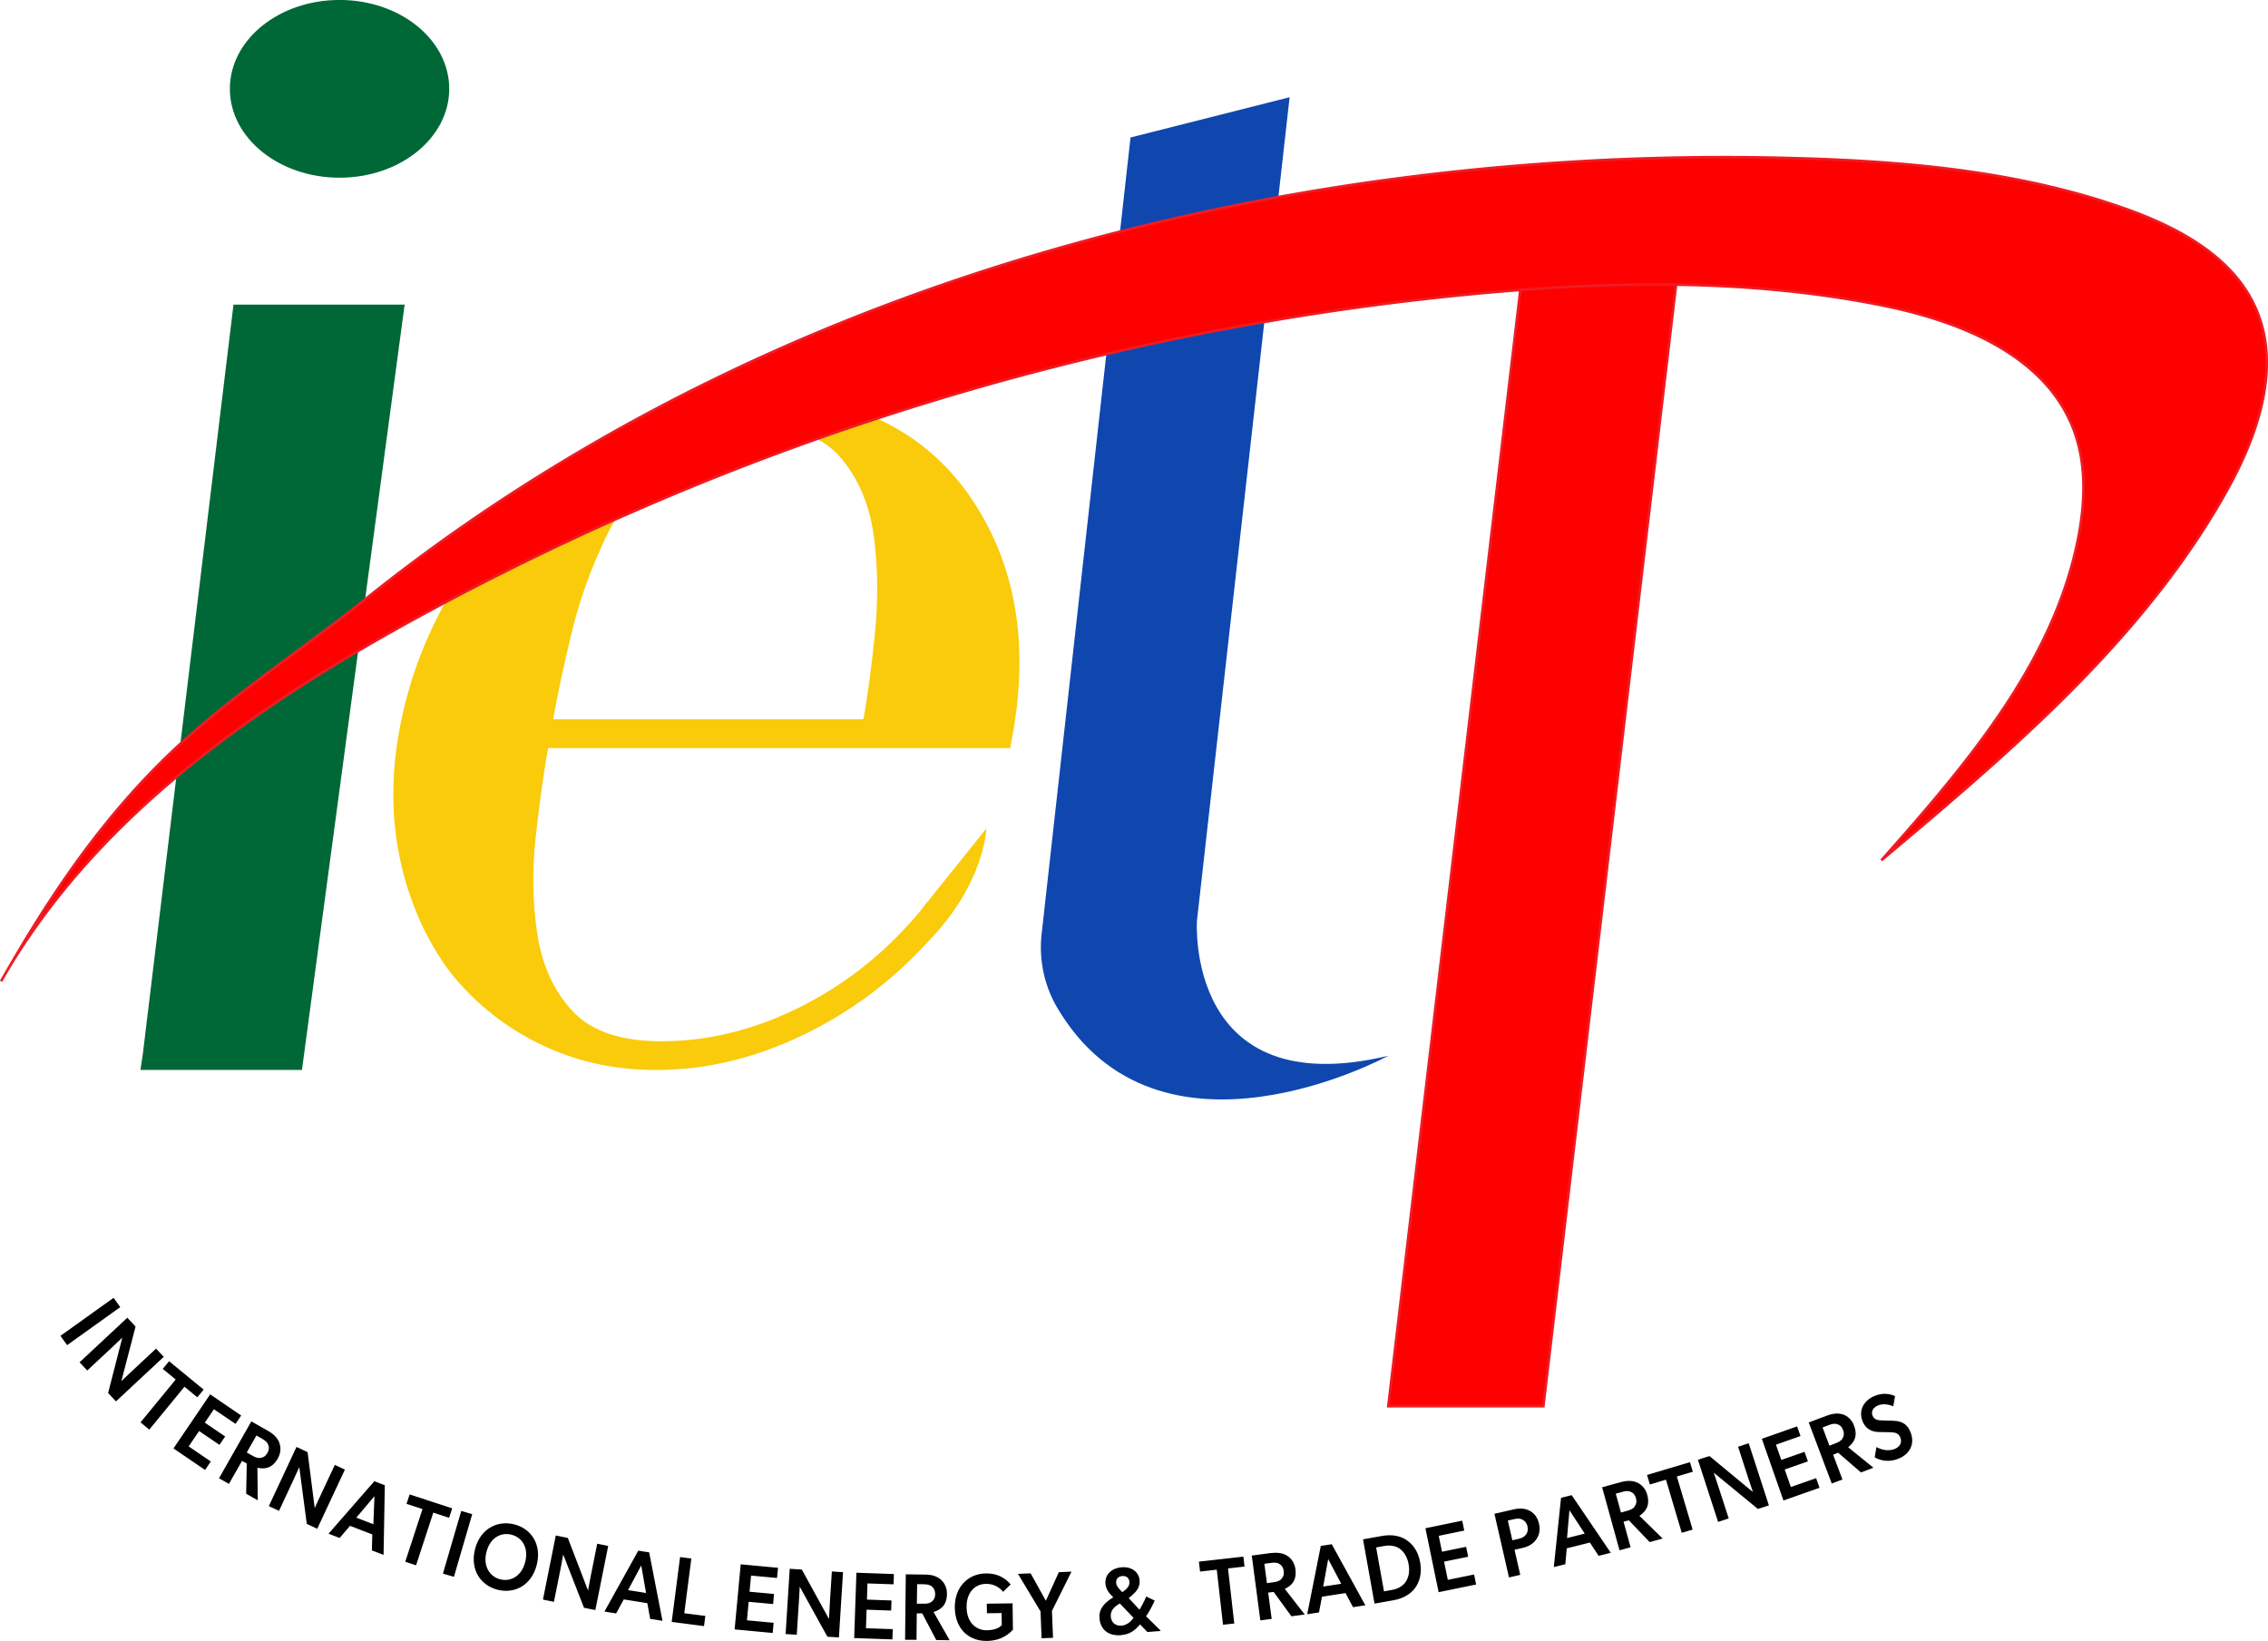 <svg xmlns="http://www.w3.org/2000/svg" id="Layer_1" data-name="Layer 1" viewBox="0 0 254.02 183.8"><defs><style>.cls-2{fill:red;stroke:#ed1c24;stroke-miterlimit:10;stroke-width:.29px}.cls-5{fill:#f9cb0b}</style></defs><path d="m16 118.04 10.15-83.92h19.17l-11.5 85.72H15.73l.27-1.8z" style="fill:#006837"/><ellipse cx="38.03" cy="9.95" rx="12.14" ry="9.81" style="stroke:#006837;fill:#006837;stroke-miterlimit:10;stroke-width:.29px"/><path d="m126.62 15.4 17.82-4.51-10.38 92.26s-1.35 20.53 21.43 15.11c0 0-25.77 14.08-37.17-5.54-1.42-2.5-1.99-5.39-1.64-8.25l9.94-89.07Z" style="fill:#0f47af"/><path d="m155.49 157.51 14.89-125.86h17.37l-14.89 125.86h-17.37z" class="cls-2"/><path d="m113.45 82.1-.3 1.69H61.39c-.51 2.86-.97 6.16-1.38 9.9-.42 3.74-.36 7.37.17 10.89.53 3.53 1.85 6.42 3.95 8.67s5.41 3.38 9.93 3.38c5.48 0 10.86-1.38 16.16-4.14 5.29-2.76 9.86-6.6 13.71-11.51l2.27 1.84c-4.21 5.32-9.22 9.49-15.04 12.5-5.82 3.02-11.71 4.53-17.67 4.53-4.71 0-9.06-.97-13.04-2.92a28.801 28.801 0 0 1-10.1-8.13c-2.64-3.58-4.46-7.67-5.48-12.27-1.02-4.6-1.08-9.41-.2-14.42.9-5.11 2.62-9.97 5.17-14.58 2.54-4.6 5.71-8.64 9.49-12.12 3.99-3.58 8.27-6.31 12.84-8.21 4.56-1.89 9.2-2.84 13.91-2.84s8.99.95 12.84 2.84c3.85 1.89 7.04 4.63 9.58 8.21 5.14 7.36 6.79 16.26 4.95 26.7ZM85.08 47.57c-4.27.21-7.78 1.48-10.55 3.84-2.77 2.35-4.99 5.27-6.66 8.75-1.67 3.48-2.95 7.03-3.83 10.66-.88 3.63-1.57 6.88-2.08 9.74h34.75c.5-2.86.94-6.14 1.3-9.82.36-3.68.31-7.24-.14-10.66-.45-3.43-1.65-6.31-3.59-8.67-1.94-2.35-5.01-3.63-9.2-3.84Z" class="cls-5"/><path d="M.12 109.91c5.03-8.85 10.45-17.04 17.68-24.3 7.1-7.12 15.55-12.42 23.34-18.67 15.92-12.75 33.8-22.95 52.67-30.63 19.01-7.73 39.02-12.93 59.33-15.86 15.89-2.27 31.95-3.19 48-2.73 12.56.35 25.26 1.49 37.08 5.72 5.87 2.1 11.9 5.37 14.42 11.07 2.91 6.58.25 14.25-3.26 20.52-9.27 16.55-24.13 29.13-38.66 41.33 9.44-10.66 19.23-22.02 22.02-35.98.82-4.12.98-8.51-.55-12.42-3.22-8.26-12.73-12.02-21.42-13.76-15.12-3.03-30.72-2.72-46.06-1.24a307.456 307.456 0 0 0-118.52 36.5C28.34 79.28 10.44 91.76.12 109.91Z" class="cls-2"/><path d="m103.24 101.82 7.23-9.02s-.15 6.11-6.46 12.59l-.77-3.57Z" class="cls-5"/><path d="m13.47 146.41-5.95 4.26-.75-1.04 5.95-4.26.75 1.04ZM15.18 148.6l-1.59 6.11s.61-.6 1.25-1.19l2.64-2.46.86.92-5.35 4.99-.88-.94 1.59-6.21s-.67.65-1.3 1.24l-2.63 2.45-.86-.92 5.35-4.99.93 1ZM18.23 153.33l.71-.86 3.87 3.18-.71.86-1.44-1.18-3.94 4.8-.98-.81 3.94-4.8-1.45-1.19ZM27.02 158.54l-.64.95-2.42-1.64-1.02 1.5 2.28 1.55-.64.94-2.28-1.55-1.17 1.72 2.48 1.69-.64.95-3.54-2.41 4.11-6.06 3.47 2.37ZM31.28 161.6c.2.51.18 1.15-.16 1.76-.32.56-.69.87-1.08 1.01-.38.14-.79.12-1.21.04l.04 3.64-1.3-.74.07-3.38-.53-.3-1.47 2.58-1.11-.63 3.62-6.37 1.9 1.08c.63.36 1.04.79 1.23 1.3Zm-2.1 1.7c.32-.05.56-.19.77-.55.2-.35.21-.65.08-.94-.11-.3-.37-.48-.73-.69l-.58-.33-1.08 1.9.58.33c.36.21.65.33.96.28ZM34.45 162.65l.8 6.27s.35-.79.72-1.57l1.53-3.27 1.13.53-3.1 6.63-1.17-.55-.84-6.36s-.38.85-.75 1.64l-1.52 3.26-1.14-.53 3.1-6.63 1.23.58ZM43.1 166.36l-.14 7.8-1.31-.5.05-1.79-2.5-.96-1.16 1.36-1.24-.48 5.13-5.88 1.16.45Zm-1.17 1.24-2.02 2.39 1.91.74.12-3.13ZM45.53 168.45l.35-1.06 4.77 1.56-.35 1.06-1.77-.58-1.93 5.9-1.21-.4 1.93-5.9-1.78-.58ZM52.89 169.6l-2.05 7.02-1.23-.36 2.05-7.02 1.23.36ZM53.2 173.54c.57-2.28 2.47-3.27 4.38-2.8 1.92.48 3.11 2.25 2.54 4.53-.58 2.29-2.46 3.28-4.38 2.8-1.91-.48-3.11-2.25-2.54-4.53Zm5.63 1.4c.39-1.54-.32-2.73-1.55-3.04-1.23-.31-2.41.4-2.8 1.95-.39 1.54.33 2.74 1.55 3.05 1.23.31 2.41-.41 2.8-1.96ZM63.59 172.25l2.27 5.9s.15-.85.32-1.7l.71-3.54 1.23.25-1.44 7.18-1.27-.25-2.33-5.97s-.16.92-.33 1.77l-.71 3.53-1.23-.25 1.44-7.18 1.33.27ZM72.71 173.89l1.49 7.66-1.38-.22-.32-1.76-2.64-.42-.85 1.57-1.31-.21 3.79-6.82 1.23.19Zm-.89 1.46-1.48 2.76 2.02.32-.54-3.08ZM77.43 174.58l-.79 6.12 2.36.3-.15 1.14-3.62-.47.94-7.26 1.26.16ZM87.14 175.61l-.11 1.14-2.91-.27-.17 1.81 2.74.25-.1 1.13-2.74-.25-.19 2.07 2.99.28-.11 1.14-4.26-.4.68-7.29 4.18.39ZM89.81 175.81l3.04 5.54s.04-.86.09-1.73l.23-3.6 1.25.08-.46 7.31-1.29-.08-3.1-5.61s-.04.93-.1 1.8l-.23 3.59-1.25-.08.46-7.31 1.36.09ZM100.12 176.31l-.04 1.15-2.92-.1-.06 1.81 2.75.1-.04 1.13-2.75-.1-.07 2.08 3 .1-.04 1.15-4.28-.15.25-7.32 4.2.15ZM103.64 176.37c.72 0 1.29.19 1.71.54.42.36.72.92.71 1.62 0 .64-.18 1.09-.46 1.41-.27.3-.63.49-1.04.62l1.8 3.16-1.5-.02-1.57-2.99h-.61l-.03 2.96h-1.28l.08-7.33 2.19.03Zm.7 3.04c.26-.2.4-.44.4-.85 0-.4-.13-.67-.38-.86-.24-.21-.56-.24-.97-.25h-.67l-.03 2.18h.67c.42.01.73-.02.98-.21ZM113.41 179.6l.04 2.94c-.23.25-1.1 1.24-2.92 1.26-1.94.03-3.55-1.26-3.59-3.73-.03-2.36 1.54-3.8 3.46-3.83 1.76-.03 2.56.97 2.8 1.23l-.85.83c-.35-.42-.94-.91-1.94-.89-1.24.02-2.18.99-2.15 2.63.02 1.64 1.01 2.58 2.28 2.57 1.25-.02 1.66-.58 1.66-.58l-.02-1.35-1.64.02-.02-1.07 2.88-.04ZM114.01 176.29l1.42-.06 1.71 3.07 1.45-3.2 1.42-.06-2.19 4.4.12 3.01-1.28.05-.12-3.01-2.53-4.21ZM125.55 183.16c-1.31.1-2.31-.54-2.41-1.93-.08-1.1.67-1.78 1.55-2.31-.37-.39-.82-.8-.88-1.54-.08-1.06.77-1.75 1.82-1.83 1.12-.08 1.94.53 2.01 1.48.06.84-.45 1.36-1.22 1.97l1.2 1.3c.2-.27.6-1.08.76-1.47l.95.45c-.16.36-.63 1.32-.97 1.76l1.61 1.58v.07l-1.46.11-.82-.85c-.6.71-1.18 1.13-2.15 1.2Zm-1.14-2.09c.05.7.57 1.07 1.19 1.02.61-.04 1.1-.48 1.35-.88l-1.53-1.61-.24.16c-.39.25-.82.65-.77 1.31Zm2.09-3.87c-.03-.43-.32-.7-.78-.67-.43.03-.74.29-.71.76.03.34.26.6.42.77l.27.28c.3-.22.84-.58.8-1.14ZM134.41 176.03l-.13-1.11 4.98-.56.13 1.11-1.85.21.7 6.17-1.26.14-.7-6.17-1.86.21ZM142.38 173.96c.71-.09 1.3 0 1.77.29s.84.81.94 1.5c.08.64-.02 1.11-.25 1.46-.22.34-.55.58-.94.76l2.23 2.87-1.49.2-1.99-2.73-.61.08.39 2.94-1.27.17-.96-7.26 2.17-.29Zm1.12 2.91c.23-.23.33-.49.28-.9-.05-.4-.22-.64-.5-.8-.27-.17-.59-.16-1-.1l-.67.09.29 2.17.66-.09c.41-.05.72-.13.94-.36ZM149.16 172.97l3.76 6.84-1.38.21-.84-1.58-2.64.41-.33 1.76-1.32.2 1.52-7.65 1.23-.19Zm-.4 1.66-.56 3.08 2.02-.31-1.46-2.77ZM157.51 172.49c.61.4 1.3 1.12 1.55 2.49.25 1.38-.15 2.32-.58 2.91-.43.58-1.22 1.14-2.38 1.35l-2.15.38-1.29-7.2 2.15-.38c1.17-.21 2.1.04 2.71.45Zm-.08 4.71c.26-.39.51-1.01.34-1.98-.17-.96-.63-1.48-1.01-1.76-.39-.26-.97-.43-1.7-.3l-.93.17.88 4.92.93-.17c.73-.13 1.22-.49 1.49-.88ZM163.77 170.32l.23 1.12-2.86.59.37 1.78 2.7-.55.23 1.11-2.7.55.42 2.04 2.94-.6.23 1.12-4.2.86-1.48-7.16 4.12-.85ZM171.31 169.21c.52.28.9.73 1.06 1.46.17.72.02 1.3-.32 1.78s-.87.79-1.54.94l-.88.2.64 2.81-1.26.29-1.63-7.13 2.14-.49c.66-.15 1.27-.14 1.79.15Zm-.4 2.69c.17-.21.26-.54.17-.94-.09-.39-.34-.64-.59-.76-.25-.12-.53-.13-.91-.04l-.7.16.51 2.21.73-.17c.38-.09.62-.25.79-.46ZM176.03 167.47l4.38 6.46-1.36.34-.98-1.49-2.59.65-.16 1.78-1.29.32.81-7.76 1.21-.3Zm-.25 1.69-.27 3.12 1.98-.5-1.71-2.62ZM183.36 166.06c.5.22.95.69 1.13 1.36.17.62.13 1.1-.05 1.48-.17.37-.47.65-.82.89l2.6 2.54-1.45.4-2.34-2.44-.59.16.79 2.86-1.24.34-1.95-7.06 2.11-.58c.69-.19 1.29-.18 1.79.04Zm-.28 2.68c.19-.26.26-.53.15-.93-.11-.39-.31-.61-.61-.72-.29-.13-.6-.08-1 .04l-.65.18.58 2.11.65-.18c.4-.11.69-.22.88-.49ZM184.79 166.28l-.32-1.07 4.81-1.43.32 1.07-1.79.53 1.77 5.95-1.22.36-1.77-5.95-1.8.54ZM191.46 163.09l4.87 4.03s-.28-.81-.55-1.64l-1.11-3.43 1.19-.39 2.26 6.96-1.23.4-4.95-4.07s.31.88.57 1.71l1.11 3.42-1.19.39-2.26-6.96 1.3-.42ZM201.28 159.77l.38 1.08-2.75.97.6 1.71 2.6-.91.38 1.07-2.6.91.69 1.96 2.83-.99.38 1.08-4.04 1.42-2.42-6.91 3.96-1.39ZM206.4 158.42c.52.18 1.01.6 1.25 1.25.23.6.23 1.08.09 1.48-.14.38-.41.69-.74.96l2.83 2.29-1.4.53-2.55-2.21-.57.22 1.05 2.78-1.2.45-2.58-6.84 2.05-.77c.67-.25 1.27-.3 1.79-.12Zm-.04 2.7c.17-.28.21-.56.07-.94-.14-.38-.37-.58-.67-.66-.3-.1-.61-.02-1 .13l-.63.24.77 2.04.63-.24c.39-.15.67-.29.83-.56ZM212.21 162.3c.58-.24.86-.71.63-1.29-.22-.53-.62-.57-1.25-.59l-1.16-.02c-.81-.02-1.47-.35-1.81-1.18-.48-1.18.05-2.34 1.38-2.88.9-.36 1.71-.22 2.25.04l-.2 1.14c-.56-.23-1.16-.32-1.7-.1-.52.21-.82.65-.62 1.15.19.48.64.52 1.06.53l1.24.04c1.05.03 1.61.42 1.95 1.27.51 1.26-.01 2.44-1.35 2.98-1.08.44-2.04.2-2.66-.15l.19-1.15c.73.38 1.45.45 2.04.21Z"/></svg>